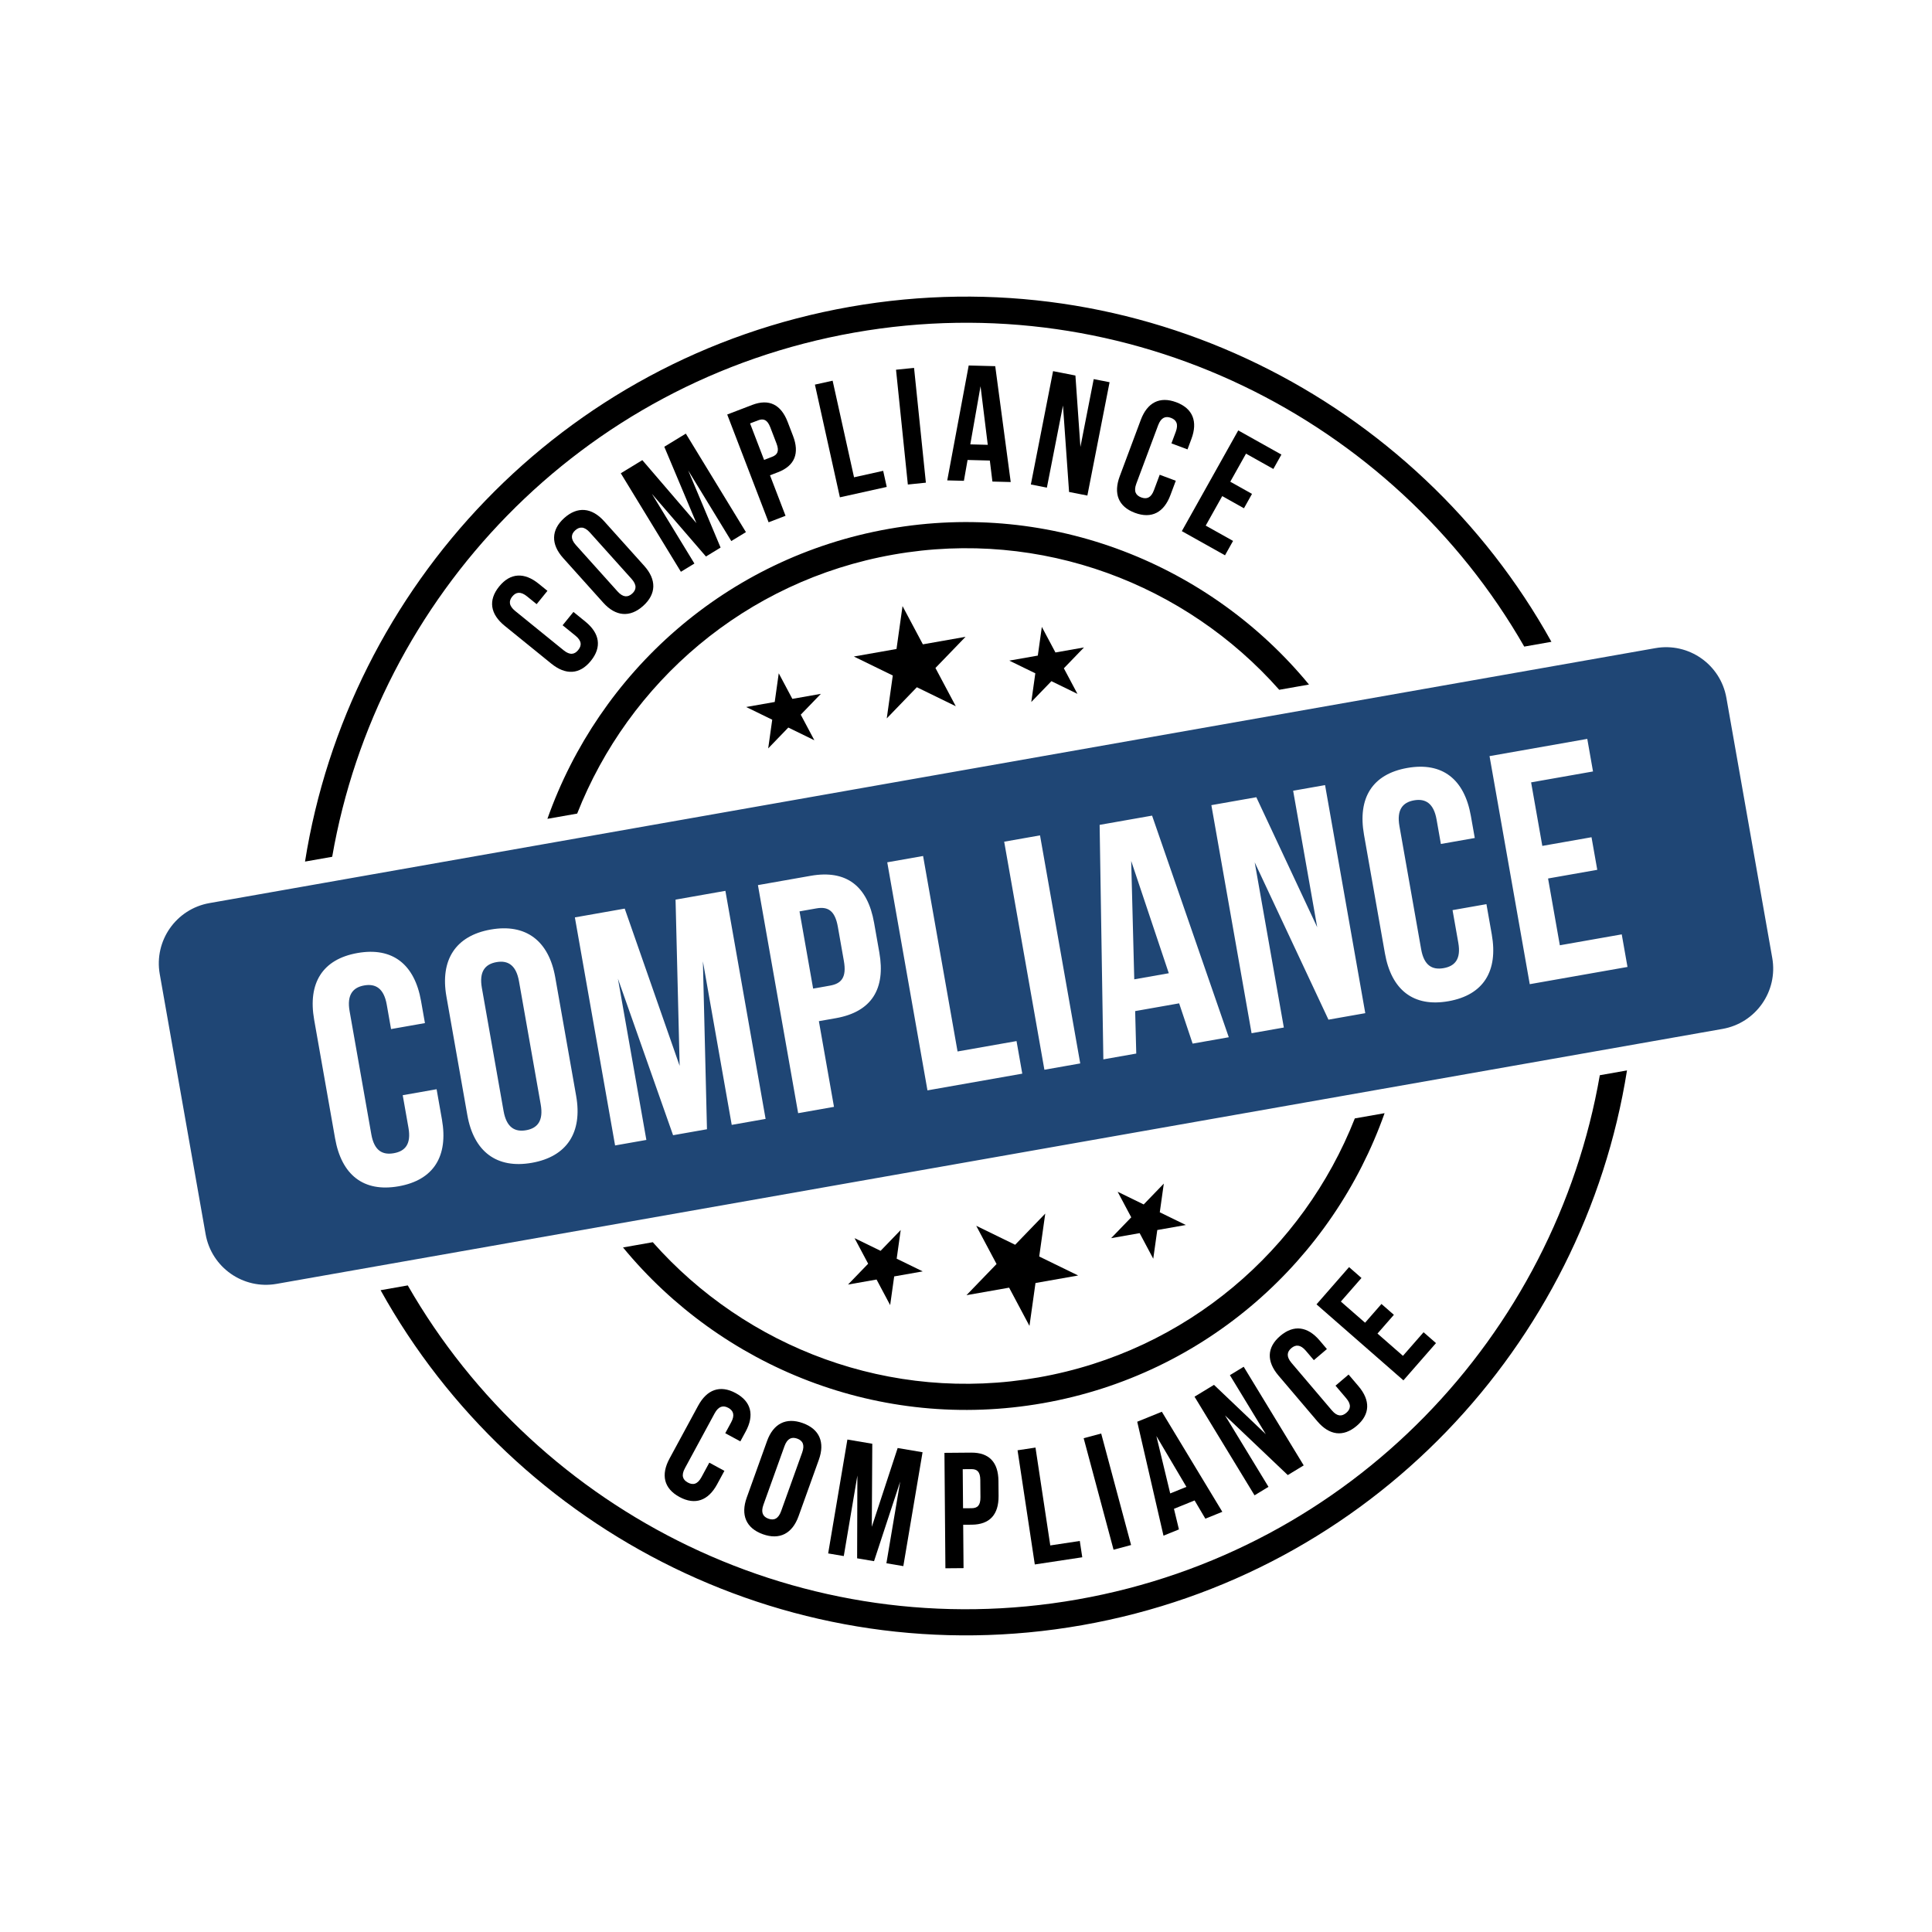<svg xmlns="http://www.w3.org/2000/svg" xmlns:xlink="http://www.w3.org/1999/xlink" id="Layer_1" x="0px" y="0px" viewBox="0 0 200 200" style="enable-background:new 0 0 200 200;" xml:space="preserve"><g>	<g>		<polygon points="93.43,62.742 95.536,66.702 99.952,65.923 96.837,69.149 98.942,73.108 94.912,71.143 91.797,74.368    92.421,69.928 88.39,67.962 92.806,67.183   "></polygon>		<g>			<polygon points="107.851,64.896 107.434,67.866 104.481,68.387 107.176,69.701 106.759,72.671 108.842,70.514 111.537,71.829     110.13,69.181 112.213,67.023 109.259,67.544    "></polygon>			<polygon points="80.616,69.699 80.199,72.668 77.245,73.189 79.941,74.504 79.523,77.474 81.606,75.316 84.302,76.631     82.894,73.983 84.977,71.826 82.024,72.347    "></polygon>		</g>	</g>	<g>		<polygon points="106.57,137.258 107.194,132.817 111.61,132.038 107.579,130.073 108.204,125.632 105.088,128.858    101.058,126.892 103.163,130.851 100.048,134.077 104.464,133.298   "></polygon>		<g>			<polygon points="119.384,130.302 117.976,127.654 115.023,128.174 117.106,126.017 115.698,123.369 118.394,124.684     120.477,122.527 120.06,125.496 122.755,126.811 119.802,127.332    "></polygon>			<polygon points="92.149,135.104 90.741,132.456 87.787,132.977 89.871,130.82 88.463,128.172 91.158,129.486 93.241,127.329     92.824,130.299 95.519,131.613 92.566,132.134    "></polygon>		</g>	</g>	<g>		<path d="M34.388,88.694c4.659-26.877,25.679-49.262,54.051-54.265c28.372-5.003,55.78,8.843,69.35,32.506l2.813-0.496   c-13.949-25.136-42.773-39.94-72.633-34.675c-29.86,5.265-51.883,29.035-56.394,57.426L34.388,88.694z"></path>		<path d="M107.98,145.254c16.894-2.979,30.005-14.893,35.352-30.019l-3.081,0.543c-5.337,13.548-17.379,24.102-32.74,26.811   c-15.361,2.709-30.288-3.09-39.936-13.996l-3.081,0.543C74.691,141.522,91.085,148.233,107.98,145.254z"></path>		<path d="M92.021,54.746c-16.895,2.979-30.006,14.893-35.353,30.019l3.081-0.543c5.337-13.549,17.38-24.103,32.741-26.811   c15.361-2.708,30.287,3.09,39.936,13.996l3.081-0.543C125.31,58.478,108.915,51.767,92.021,54.746z"></path>		<path d="M165.612,111.307c-4.659,26.876-25.678,49.262-54.05,54.264c-28.372,5.003-55.78-8.843-69.35-32.506l-2.813,0.496   c13.95,25.136,42.774,39.939,72.634,34.674c29.859-5.265,51.882-29.034,56.393-57.425L165.612,111.307z"></path>	</g>	<g>		<g>			<path d="M59.362,63.347l1.233,1.001c1.485,1.204,1.731,2.635,0.569,4.067c-1.161,1.432-2.613,1.486-4.097,0.281l-4.826-3.915    c-1.484-1.204-1.731-2.635-0.569-4.067c1.161-1.432,2.612-1.486,4.097-0.281l0.902,0.732l-1.118,1.378l-0.994-0.807    c-0.663-0.538-1.151-0.451-1.528,0.014c-0.377,0.464-0.361,0.96,0.301,1.498l5.011,4.066c0.663,0.538,1.138,0.44,1.514-0.024    c0.376-0.464,0.375-0.949-0.288-1.487l-1.326-1.076L59.362,63.347z"></path>			<path d="M58.297,57.767c-1.278-1.423-1.259-2.909,0.113-4.141c1.373-1.232,2.852-1.092,4.13,0.331l4.153,4.624    c1.278,1.423,1.259,2.909-0.113,4.141c-1.372,1.233-2.852,1.093-4.13-0.33L58.297,57.767z M63.928,61.225    c0.571,0.636,1.067,0.626,1.512,0.227c0.444-0.4,0.507-0.892-0.063-1.527l-4.313-4.803c-0.571-0.635-1.067-0.626-1.512-0.226    c-0.444,0.399-0.507,0.892,0.063,1.527L63.928,61.225z"></path>			<path d="M72.092,54.155l-3.324-7.907l2.229-1.36l6.221,10.197l-1.515,0.924l-4.462-7.313l3.354,7.988l-1.515,0.925l-5.594-6.483    l4.399,7.211l-1.399,0.853l-6.221-10.197l2.229-1.36L72.092,54.155z"></path>			<path d="M81.537,43.673l0.557,1.45c0.685,1.785,0.198,3.088-1.555,3.761l-0.829,0.318l1.609,4.192l-1.753,0.673l-4.284-11.157    l2.582-0.991C79.617,41.247,80.851,41.888,81.537,43.673z M77.647,43.832l1.45,3.777l0.829-0.318    c0.558-0.214,0.763-0.585,0.457-1.382l-0.642-1.673c-0.306-0.797-0.707-0.936-1.265-0.722L77.647,43.832z"></path>			<path d="M84.36,39.815l1.833-0.406l2.217,10l3.016-0.669l0.369,1.667l-4.85,1.075L84.36,39.815z"></path>			<path d="M92.756,38.275l1.867-0.193l1.224,11.884l-1.867,0.192L92.756,38.275z"></path>			<path d="M104.629,49.9l-1.894-0.049l-0.268-2.175l-2.304-0.06l-0.38,2.158l-1.724-0.044l2.221-11.895l2.747,0.071L104.629,49.9z     M100.445,46.001l1.808,0.047l-0.748-6.064L100.445,46.001z"></path>			<path d="M110.039,41.981l-1.666,8.498l-1.659-0.325l2.299-11.733l2.314,0.453l0.517,7.394l1.377-7.023l1.642,0.322L112.564,51.3    l-1.894-0.371L110.039,41.981z"></path>			<path d="M121.717,49.768l-0.556,1.487c-0.668,1.791-1.947,2.48-3.673,1.834c-1.727-0.645-2.241-2.002-1.571-3.793l2.174-5.821    c0.668-1.791,1.947-2.48,3.673-1.835c1.727,0.645,2.241,2.003,1.572,3.794l-0.406,1.087l-1.663-0.621l0.448-1.199    c0.299-0.8,0.06-1.235-0.5-1.444c-0.56-0.209-1.025-0.037-1.324,0.763l-2.258,6.044c-0.299,0.799-0.054,1.219,0.506,1.428    c0.559,0.209,1.019,0.053,1.317-0.747l0.597-1.599L121.717,49.768z"></path>			<path d="M127.358,49.867l2.249,1.26l-0.833,1.489l-2.249-1.259l-1.71,3.054l2.831,1.584l-0.834,1.49l-4.469-2.502l5.839-10.427    l4.469,2.502l-0.834,1.489l-2.83-1.585L127.358,49.867z"></path>		</g>		<g>			<path d="M74.99,152.261l-0.756,1.396c-0.91,1.682-2.272,2.188-3.894,1.31c-1.622-0.878-1.942-2.294-1.032-3.976l2.96-5.466    c0.91-1.682,2.271-2.188,3.893-1.31c1.622,0.878,1.942,2.295,1.032,3.976l-0.553,1.021l-1.562-0.846l0.61-1.126    c0.407-0.751,0.23-1.215-0.295-1.5c-0.526-0.285-1.01-0.178-1.417,0.573l-3.073,5.676c-0.407,0.751-0.223,1.2,0.303,1.484    c0.525,0.285,1.002,0.193,1.408-0.557l0.813-1.502L74.99,152.261z"></path>			<path d="M79.402,149.182c0.646-1.799,1.964-2.487,3.699-1.864c1.735,0.623,2.313,1.992,1.667,3.791l-2.101,5.848    c-0.646,1.8-1.963,2.487-3.698,1.864c-1.736-0.623-2.314-1.992-1.667-3.791L79.402,149.182z M79.029,155.777    c-0.288,0.803-0.045,1.236,0.518,1.438c0.562,0.202,1.025,0.023,1.314-0.78l2.181-6.073c0.288-0.803,0.045-1.235-0.518-1.438    c-0.562-0.202-1.025-0.023-1.314,0.78L79.029,155.777z"></path>			<path d="M90.249,158.056l2.677-8.157l2.577,0.436l-1.991,11.789l-1.752-0.296l1.428-8.454l-2.708,8.238l-1.751-0.296l0.027-8.569    l-1.408,8.336l-1.617-0.273l1.991-11.789l2.577,0.436L90.249,158.056z"></path>			<path d="M103.359,153.305l0.013,1.554c0.016,1.912-0.897,2.961-2.775,2.977l-0.888,0.007l0.037,4.49l-1.878,0.016l-0.099-11.95    l2.765-0.023C102.413,150.36,103.343,151.394,103.359,153.305z M99.661,152.09l0.034,4.046l0.888-0.007    c0.597-0.005,0.92-0.281,0.912-1.135l-0.015-1.792c-0.007-0.854-0.334-1.124-0.931-1.119L99.661,152.09z"></path>			<path d="M105.337,150.133l1.857-0.281l1.531,10.13l3.056-0.462l0.255,1.688l-4.913,0.743L105.337,150.133z"></path>			<path d="M112.181,148.884l1.814-0.486l3.094,11.543l-1.814,0.486L112.181,148.884z"></path>			<path d="M126.535,156.502l-1.756,0.712l-1.115-1.888l-2.136,0.866l0.514,2.132l-1.598,0.648l-2.718-11.795l2.548-1.033    L126.535,156.502z M121.14,154.599l1.677-0.68l-3.109-5.261L121.14,154.599z"></path>			<path d="M126.813,146.522l4.5,7.395l-1.444,0.878l-6.212-10.21l2.013-1.225l5.366,5.108l-3.718-6.112l1.429-0.87l6.212,10.21    l-1.649,1.003L126.813,146.522z"></path>			<path d="M139.605,142.293l1.028,1.209c1.238,1.457,1.217,2.908-0.187,4.102c-1.404,1.194-2.84,0.981-4.078-0.476l-4.023-4.734    c-1.238-1.456-1.218-2.907,0.187-4.102c1.404-1.193,2.84-0.98,4.078,0.476l0.751,0.885l-1.352,1.15l-0.829-0.975    c-0.553-0.65-1.049-0.654-1.504-0.267c-0.455,0.387-0.531,0.877,0.021,1.527l4.178,4.915c0.552,0.65,1.038,0.641,1.493,0.255    s0.542-0.864-0.011-1.514l-1.105-1.301L139.605,142.293z"></path>			<path d="M141.312,136.927l1.697-1.941l1.285,1.124l-1.697,1.941l2.635,2.304l2.136-2.442l1.285,1.124l-3.371,3.856l-8.998-7.866    l3.371-3.856l1.285,1.124l-2.135,2.442L141.312,136.927z"></path>		</g>	</g>	<g>		<path style="fill:#1F4675;" d="M84.52,94.036l-1.754,0.309l1.409,7.993l1.754-0.309c1.181-0.208,1.726-0.861,1.429-2.547   l-0.624-3.541C86.437,94.254,85.701,93.828,84.52,94.036z"></path>		<path style="fill:#1F4675;" d="M51.394,99.599c-1.181,0.208-1.809,0.98-1.512,2.666l2.248,12.748   c0.297,1.686,1.152,2.196,2.333,1.988c1.181-0.208,1.809-0.98,1.512-2.666l-2.248-12.749C53.429,99.9,52.574,99.39,51.394,99.599z   "></path>		<path style="fill:#1F4675;" d="M171.369,67.094L21.681,93.488c-3.449,0.608-5.752,3.897-5.144,7.346l4.748,26.928   c0.608,3.449,3.897,5.752,7.346,5.144l149.688-26.394c3.449-0.608,5.752-3.897,5.144-7.346l-4.748-26.928   C178.107,68.789,174.818,66.486,171.369,67.094z M43.99,105.911l-3.508,0.618l-0.446-2.529c-0.297-1.687-1.152-2.196-2.333-1.988   c-1.181,0.208-1.809,0.98-1.512,2.666l2.248,12.748c0.297,1.686,1.146,2.163,2.327,1.954c1.181-0.208,1.815-0.946,1.518-2.632   l-0.595-3.373l3.508-0.618l0.553,3.136c0.666,3.778-0.842,6.269-4.485,6.911c-3.643,0.642-5.912-1.183-6.578-4.961l-2.165-12.276   c-0.666-3.778,0.842-6.269,4.485-6.911c3.643-0.642,5.912,1.183,6.578,4.961L43.99,105.911z M59.643,113.445   c0.666,3.778-0.944,6.287-4.586,6.929c-3.643,0.642-6.013-1.165-6.679-4.943l-2.165-12.276c-0.666-3.778,0.943-6.287,4.586-6.929   c3.642-0.642,6.013,1.165,6.679,4.943L59.643,113.445z M79.255,115.829l-3.507,0.618l-2.985-16.931l0.422,17.383l-3.508,0.618   l-5.709-16.207l2.944,16.695l-3.238,0.571l-4.163-23.608l5.16-0.91l5.687,16.28L69.933,93.13l5.16-0.91L79.255,115.829z    M91.027,98.592c0.666,3.777-0.793,6.156-4.503,6.81l-1.754,0.309l1.564,8.87l-3.71,0.654l-4.163-23.609l5.464-0.963   c3.71-0.654,5.894,1.082,6.56,4.859L91.027,98.592z M105.826,111.144l-9.815,1.731l-4.163-23.609l3.71-0.654l3.568,20.236   l6.105-1.076L105.826,111.144z M111.826,110.086l-3.71,0.654l-4.163-23.608l3.71-0.654L111.826,110.086z M123.46,108.035   l-1.396-4.17l-4.553,0.803l0.114,4.396l-3.406,0.601l-0.386-24.275l5.43-0.957l7.94,22.942L123.46,108.035z M141.333,104.883   l-3.811,0.672l-7.635-16.285l3.015,17.099l-3.339,0.589l-4.163-23.609l4.654-0.821l6.303,13.459l-2.492-14.131l3.305-0.583   L141.333,104.883z M152.668,86.749l-3.508,0.619l-0.446-2.529c-0.297-1.687-1.152-2.196-2.333-1.988   c-1.181,0.208-1.809,0.979-1.512,2.666l2.248,12.749c0.297,1.686,1.146,2.163,2.327,1.955c1.18-0.208,1.815-0.946,1.518-2.632   l-0.595-3.373l3.508-0.618l0.553,3.136c0.666,3.778-0.842,6.269-4.485,6.911c-3.643,0.642-5.912-1.183-6.578-4.961l-2.165-12.276   c-0.666-3.778,0.842-6.269,4.484-6.911c3.643-0.642,5.912,1.183,6.578,4.961L152.668,86.749z M164.908,79.861l-6.408,1.13   l1.16,6.577l5.093-0.898l0.595,3.373l-5.093,0.898l1.219,6.914l6.408-1.13l0.595,3.373l-10.118,1.784l-4.163-23.609l10.118-1.784   L164.908,79.861z"></path>		<polygon style="fill:#1F4675;" points="117.418,101.38 120.993,100.749 117.101,89.125   "></polygon>	</g></g></svg>